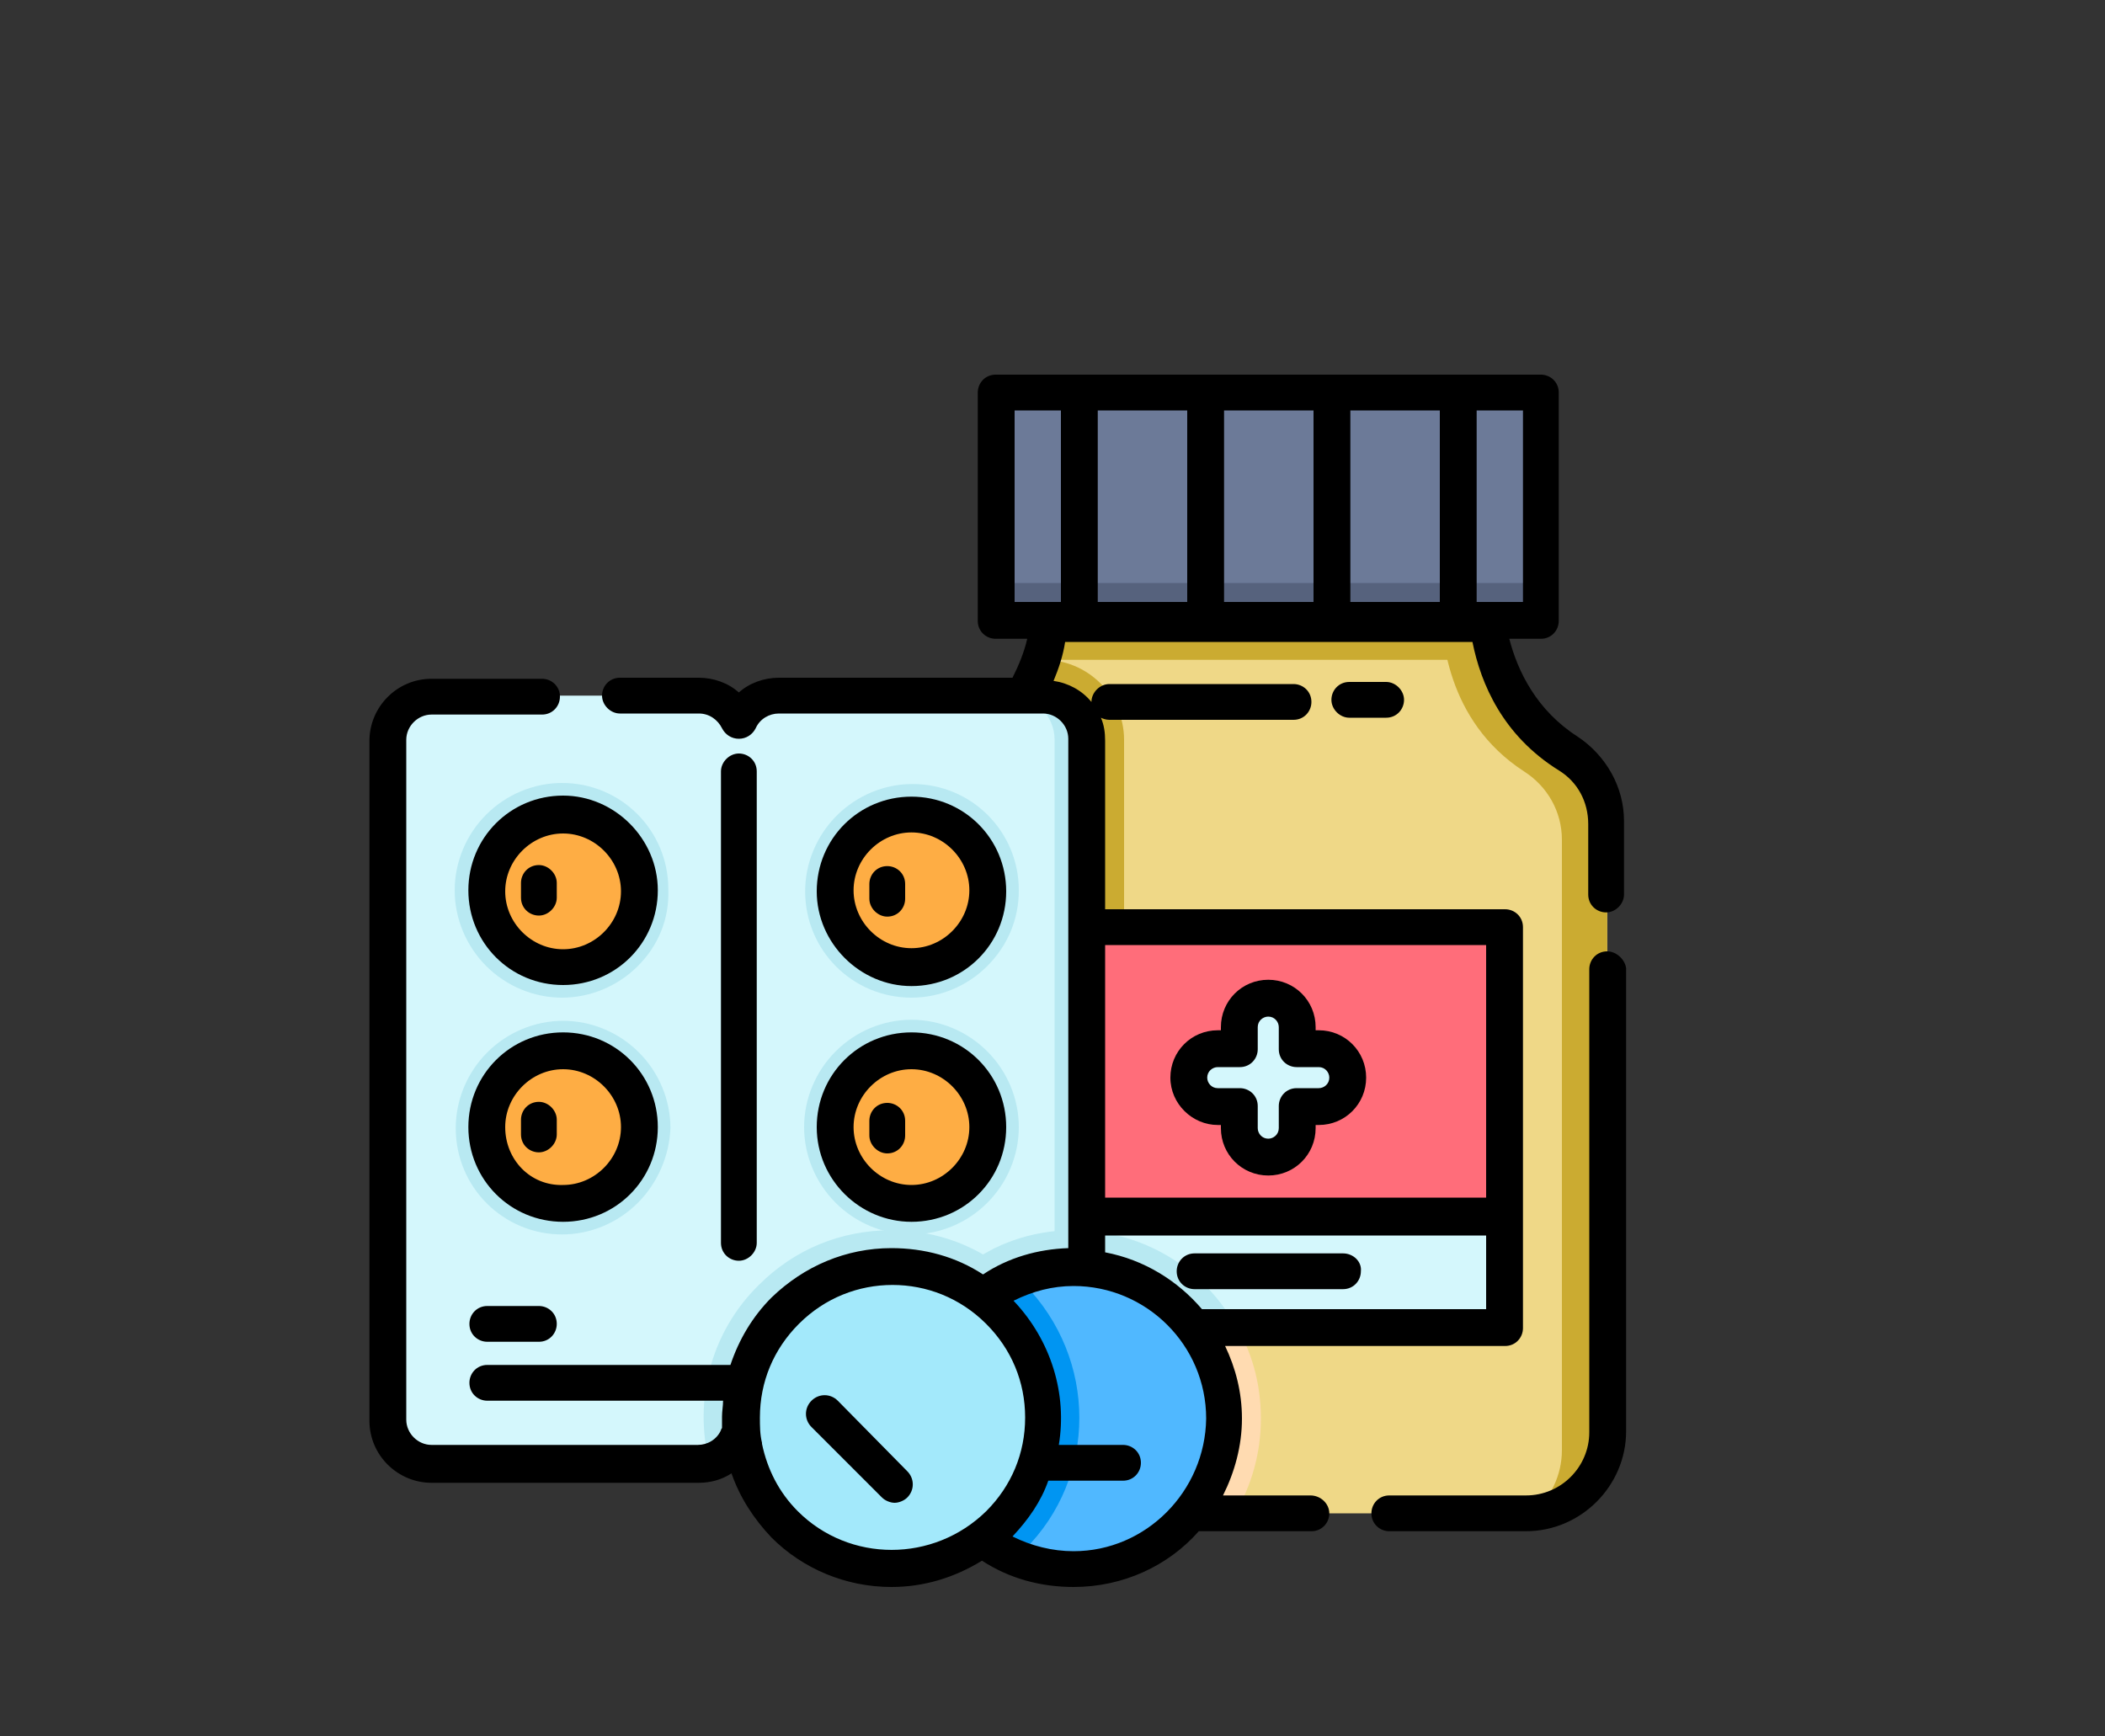 <?xml version="1.0" encoding="utf-8"?>
<!-- Generator: Adobe Illustrator 28.1.0, SVG Export Plug-In . SVG Version: 6.00 Build 0)  -->
<svg version="1.1" id="圖層_1" xmlns="http://www.w3.org/2000/svg" xmlns:xlink="http://www.w3.org/1999/xlink" x="0px" y="0px"
	 viewBox="0 0 200 165" style="enable-background:new 0 0 200 165;" xml:space="preserve">
<rect x="0" y="0" width="200" height="165" fill="#333333" stroke="none"/>
<style type="text/css">
	.st0{fill:#FFDACC;}
	.st1{fill:#FCCCB9;}
	.st2{fill:#FFECE4;}
	.st3{fill:#64C8FF;}
	.st4{fill:#8FDFFF;}
	.st5{fill:#D4F7FC;}
	.st6{fill:#FE4F60;}
	.st7{fill:#EFD887;}
	.st8{fill:#CBAB31;}
	.st9{fill:#FFDBB1;}
	.st10{fill:#6C7A98;}
	.st11{fill:#56627D;}
	.st12{fill:#FF6D7A;}
	.st13{fill:#B8E9F2;}
	.st14{fill:#FEAD44;}
	.st15{fill:#50B8FF;}
	.st16{fill:#0095F2;}
	.st17{fill:#A3E9FB;}
</style>
<g>
	<path class="st7" d="M152.7,78v58.1c0,4.3-3.5,7.7-7.7,7.7H96.2c-1.5,0-2.9-0.4-4.1-1.2c-2.2-1.4-3.7-3.8-3.7-6.6V78
		c0-2.7,1.4-5.1,3.6-6.5c3.7-2.4,5.7-5.7,6.8-8.7c0,0,0-0.1,0-0.1c1-3,1.1-5.7,1.1-7.2h41.3c0,1.5,0.1,4.3,1.1,7.4
		c1,3.1,3,6.3,6.8,8.7C151.3,72.9,152.7,75.4,152.7,78z"/>
	<g>
		<path class="st8" d="M106.8,70.3V135c0,4.2-3.4,7.7-7.7,7.7h-7c-2.2-1.4-3.7-3.8-3.7-6.6V78c0-2.7,1.4-5.1,3.6-6.5
			c3.7-2.4,5.7-5.7,6.8-8.7c0,0,0-0.1,0-0.1h0.2C103.3,62.6,106.8,66.1,106.8,70.3z"/>
		<path class="st9" d="M119.8,134.8c0,3.3-0.9,6.4-2.5,9.1H96.2c-4.3,0-7.7-3.5-7.7-7.7v-13c1.2-1.5,2.7-2.7,4.4-3.7
			c0.5-0.3,1.1-0.6,1.6-0.8c0.3-0.1,0.6-0.3,0.9-0.4c1.9-0.8,3.9-1.2,5.9-1.3l0.1,0c0.2,0,0.4,0,0.6,0c6.2,0,11.8,3.1,15.1,8.4
			C118.9,128.2,119.8,131.4,119.8,134.8z"/>
		<path class="st8" d="M98.8,62.7c1-3,1.1-5.8,1.1-7.4h41.3c0,1.5,0.1,4.3,1.1,7.4H98.8z"/>
		<path class="st8" d="M152.7,78v58.1c0,4-3.1,7.4-7.1,7.7c1.7-1.4,2.8-3.6,2.8-6V79.8c0-2.7-1.4-5.1-3.6-6.5
			c-7.4-4.8-7.9-13-7.9-16.1l0-1.7h4.3c-0.1,3.1,0.4,11.3,7.9,16.1C151.3,72.9,152.7,75.4,152.7,78z"/>
	</g>
	<rect x="94.6" y="37.3" class="st10" width="51.8" height="21.7"/>
	<rect x="94.6" y="55.4" class="st11" width="51.8" height="3.6"/>
	<rect x="98.1" y="88.1" class="st12" width="44.8" height="38.1"/>
	<rect x="98.1" y="88.1" class="st12" width="8.6" height="38.1"/>
	<rect x="98.1" y="115.6" class="st5" width="44.8" height="10.5"/>
	<g>
		<path class="st13" d="M117.6,126.1H98.1v-8.8c1-0.2,2.1-0.4,3.1-0.4l0.1,0c0.2,0,0.4,0,0.6,0c6.2,0,11.8,3.1,15.1,8.4
			C117.2,125.6,117.4,125.9,117.6,126.1z"/>
	</g>
	<g>
		<path class="st5" d="M125.4,99.6h-2.1v-2.1c0-1.5-1.2-2.8-2.8-2.8l0,0c-1.5,0-2.8,1.2-2.8,2.8v2.1h-2.1c-1.5,0-2.8,1.2-2.8,2.8
			l0,0c0,1.5,1.2,2.8,2.8,2.8h2.1v2.1c0,1.5,1.2,2.8,2.8,2.8l0,0c1.5,0,2.8-1.2,2.8-2.8v-2.1h2.1c1.5,0,2.8-1.2,2.8-2.8l0,0
			C128.1,100.9,126.9,99.6,125.4,99.6z"/>
		<path class="st5" d="M103.3,70.3V135c0,2.3-1.9,4.2-4.2,4.2H74c-1.7,0-3.1-1-3.8-2.5c-0.5,1.1-1.5,2-2.8,2.3
			c-0.3,0.1-0.7,0.1-1.1,0.1H41c-2.3,0-4.2-1.9-4.2-4.2V70.3c0-2.3,1.9-4.2,4.2-4.2h25.4c1.7,0,3.2,1,3.8,2.5
			c0.7-1.4,2.1-2.5,3.8-2.5h25.1C101.4,66.1,103.3,68,103.3,70.3z"/>
	</g>
	<g>
		<path class="st13" d="M103.3,117v18c0,2.3-1.9,4.2-4.2,4.2H74c-1.7,0-3.1-1-3.8-2.5c-0.5,1.1-1.5,2-2.8,2.3
			c-1.5-5.9,0.1-12.4,4.7-16.9c3.4-3.4,7.8-5.2,12.6-5.2c3.1,0,6.1,0.8,8.7,2.3c0.4-0.2,0.7-0.4,1.1-0.6c0.3-0.1,0.6-0.3,0.9-0.4
			c1.9-0.8,3.9-1.2,5.9-1.3l0.1,0c0.2,0,0.4,0,0.6,0C102.4,117,102.8,117,103.3,117z"/>
		<path class="st13" d="M103.3,70.3V135c0,2.3-1.9,4.2-4.2,4.2H96c2.3,0,4.2-1.9,4.2-4.2V70.3c0-2.3-1.9-4.2-4.2-4.2h3.1
			C101.4,66.1,103.3,68,103.3,70.3z"/>
		<path class="st13" d="M60.6,91.8c-1.9,1.9-4.5,3-7.2,3c-2.7,0-5.3-1.1-7.2-3c-1.9-1.9-3-4.5-3-7.2c0-2.7,1.1-5.3,3-7.2
			c1.9-1.9,4.5-3,7.2-3c5.6,0,10.1,4.5,10.1,10.1C63.6,87.4,62.5,89.9,60.6,91.8z"/>
	</g>
	<circle class="st14" cx="53.5" cy="84.6" r="7.3"/>
	<path class="st13" d="M60.6,114.3c-1.9,1.9-4.5,3-7.2,3c-5.6,0-10.1-4.5-10.1-10.1c0-2.7,1.1-5.3,3-7.2c1.9-1.9,4.5-3,7.2-3
		c2.7,0,5.3,1.1,7.2,3c1.9,1.9,3,4.5,3,7.2C63.6,109.8,62.5,112.4,60.6,114.3z"/>
	<circle class="st14" cx="53.5" cy="107.1" r="7.3"/>
	<path class="st13" d="M93.8,91.8c-1.9,1.9-4.5,3-7.2,3c-5.6,0-10.1-4.5-10.1-10.1c0-2.7,1.1-5.3,3-7.2c1.9-1.9,4.5-3,7.2-3
		c5.6,0,10.1,4.5,10.1,10.1C96.8,87.4,95.7,89.9,93.8,91.8z"/>
	<circle class="st14" cx="86.6" cy="84.6" r="7.3"/>
	<path class="st13" d="M93.8,114.3c-1.9,1.9-4.5,3-7.2,3c-2.7,0-5.3-1.1-7.2-3c-1.9-1.9-3-4.5-3-7.2c0-2.7,1.1-5.3,3-7.2
		s4.5-3,7.2-3s5.3,1.1,7.2,3c1.9,1.9,3,4.5,3,7.2C96.8,109.8,95.7,112.4,93.8,114.3z"/>
	<circle class="st14" cx="86.6" cy="107.1" r="7.3"/>
	<path class="st15" d="M116.3,134.8c0,7.9-6.4,14.3-14.3,14.3c-1.9,0-3.8-0.4-5.4-1.1c-0.2-0.1-0.5-0.2-0.7-0.3
		c-0.4-0.2-0.9-0.4-1.3-0.7c-4.2-2.5-6.9-7.1-6.9-12.3c0-5.2,2.8-9.8,7-12.3c0.4-0.2,0.8-0.5,1.3-0.7c0.2-0.1,0.5-0.2,0.7-0.3
		c1.5-0.6,3.1-1,4.8-1c0.2,0,0.4,0,0.6,0c5.1,0,9.6,2.7,12.2,6.7C115.5,129.4,116.3,132,116.3,134.8z"/>
	<path class="st16" d="M97.3,147.3c-0.3,0.3-0.5,0.5-0.8,0.7c-0.2-0.1-0.5-0.2-0.7-0.3c-0.4-0.2-0.9-0.4-1.3-0.7
		c-4.2-2.5-6.9-7.1-6.9-12.3c0-5.2,2.8-9.8,7-12.3c0.4-0.2,0.8-0.5,1.3-0.7c0.2-0.1,0.5-0.2,0.7-0.3c0.2,0.2,0.5,0.4,0.7,0.6
		C104.3,129.1,104.3,140.4,97.3,147.3z"/>
	<circle class="st17" cx="84.7" cy="134.7" r="14.3"/>
	<path d="M152.7,90.4c-1,0-1.7,0.8-1.7,1.7v44c0,3.3-2.7,6-6,6h-13c-1,0-1.7,0.8-1.7,1.7c0,1,0.8,1.7,1.7,1.7h13
		c5.2,0,9.5-4.3,9.5-9.5v-44C154.4,91.2,153.6,90.4,152.7,90.4z"/>
	<path d="M124.5,142.1h-8.3c1.1-2.2,1.8-4.7,1.8-7.3c0-2.5-0.6-4.8-1.6-6.9H143c1,0,1.7-0.8,1.7-1.7v-10.5c0,0,0,0,0,0c0,0,0,0,0,0
		V88.1c0-1-0.8-1.7-1.7-1.7h-38v-16c0-0.8-0.1-1.5-0.4-2.2c0.2,0.1,0.5,0.2,0.8,0.2h17.5c1,0,1.7-0.8,1.7-1.7c0-1-0.8-1.7-1.7-1.7
		h-17.5c-0.9,0-1.7,0.8-1.7,1.7c-0.9-1.1-2.2-1.8-3.6-2c0.5-1.2,0.9-2.4,1.1-3.7h38.7c0.8,4,2.9,8.9,8.2,12.2c1.8,1.1,2.8,3,2.8,5.1
		v6.7c0,1,0.8,1.7,1.7,1.7s1.7-0.8,1.7-1.7V78c0-3.2-1.7-6.2-4.4-8c-3.9-2.5-5.7-6.2-6.5-9.3h3c1,0,1.7-0.8,1.7-1.7V37.3
		c0-1-0.8-1.7-1.7-1.7H94.6c-1,0-1.7,0.8-1.7,1.7V59c0,1,0.8,1.7,1.7,1.7h3c-0.3,1.3-0.8,2.5-1.4,3.7H74c-1.4,0-2.8,0.5-3.8,1.4
		c-1-0.9-2.4-1.4-3.8-1.4h-7.5c-1,0-1.7,0.8-1.7,1.7s0.8,1.7,1.7,1.7h7.5c1,0,1.8,0.6,2.2,1.4c0.3,0.6,0.9,1,1.6,1c0,0,0,0,0,0
		c0.7,0,1.3-0.4,1.6-1c0.4-0.9,1.3-1.4,2.2-1.4h25.1c1.3,0,2.4,1.1,2.4,2.4v48.4c-2.9,0.1-5.7,0.9-8.1,2.5c-2.6-1.7-5.6-2.5-8.7-2.5
		c-4.3,0-8.3,1.7-11.4,4.7c-1.8,1.8-3.1,4-3.9,6.4H46.3c-1,0-1.7,0.8-1.7,1.7c0,1,0.8,1.7,1.7,1.7h22.4c0,0.5-0.1,1-0.1,1.5
		c0,0.4,0,0.8,0,1.1c0,0-0.1,0.1-0.1,0.2c-0.4,0.9-1.3,1.4-2.2,1.4H41c-1.3,0-2.4-1.1-2.4-2.4V70.3c0-1.3,1.1-2.4,2.4-2.4h10.5
		c1,0,1.7-0.8,1.7-1.7c0-1-0.8-1.7-1.7-1.7H41c-3.3,0-5.9,2.7-5.9,5.9V135c0,3.3,2.7,5.9,5.9,5.9h25.4c1.1,0,2.2-0.3,3.1-0.9
		c0.8,2.3,2.1,4.3,3.8,6.1c3,3,7.1,4.7,11.4,4.7c3.1,0,6-0.9,8.6-2.5c2.6,1.7,5.6,2.5,8.7,2.5c4.7,0,9-2,11.9-5.3h10.7
		c1,0,1.7-0.8,1.7-1.7C126.3,142.9,125.5,142.1,124.5,142.1z M124.8,57.2h-8.5V39h8.5L124.8,57.2L124.8,57.2z M128.3,39h8.5v18.2
		h-8.5L128.3,39L128.3,39z M112.8,57.2h-8.5V39h8.5V57.2z M144.7,57.2h-4.4V39h4.4V57.2L144.7,57.2z M96.4,39h4.4v18.2h-4.4V39z
		 M114.2,124.4c-2.3-2.7-5.5-4.7-9.2-5.4v-1.6h36.2v7L114.2,124.4L114.2,124.4z M141.2,89.8v24H105v-24H141.2z M75.8,143.6
		c-1.8-1.8-2.9-4-3.4-6.4c0,0,0-0.1,0-0.1c-0.2-0.8-0.2-1.6-0.2-2.4c0-3.4,1.3-6.5,3.7-8.9c2.5-2.5,5.7-3.7,8.9-3.7
		c3.2,0,6.4,1.2,8.9,3.7c2.4,2.4,3.7,5.5,3.7,8.9c0,3.4-1.3,6.5-3.7,8.9C88.7,148.5,80.7,148.5,75.8,143.6z M102,147.4
		c-2,0-4-0.5-5.8-1.4c1.5-1.6,2.7-3.3,3.4-5.3h7.1c1,0,1.7-0.8,1.7-1.7c0-1-0.8-1.7-1.7-1.7h-6.1c0.8-4.8-0.7-9.9-4.3-13.7
		c1.8-0.9,3.7-1.4,5.7-1.4c6.9,0,12.6,5.6,12.6,12.6C114.5,141.7,108.9,147.4,102,147.4z"/>
	<path d="M128.2,64.8c-1,0-1.7,0.8-1.7,1.7s0.8,1.7,1.7,1.7h3.5c1,0,1.7-0.8,1.7-1.7s-0.8-1.7-1.7-1.7H128.2z"/>
	<path d="M127.6,119.1h-14.1c-1,0-1.7,0.8-1.7,1.7c0,1,0.8,1.7,1.7,1.7h14.1c1,0,1.7-0.8,1.7-1.7
		C129.4,119.9,128.6,119.1,127.6,119.1z"/>
	<path d="M115.7,106.9h0.3v0.3c0,2.5,2,4.5,4.5,4.5c2.5,0,4.5-2,4.5-4.5v-0.3h0.3c2.5,0,4.5-2,4.5-4.5c0-2.5-2-4.5-4.5-4.5h-0.3
		v-0.3c0-2.5-2-4.5-4.5-4.5c-2.5,0-4.5,2-4.5,4.5v0.3h-0.3c-2.5,0-4.5,2-4.5,4.5C111.2,104.9,113.3,106.9,115.7,106.9z M115.7,101.4
		h2.1c1,0,1.7-0.8,1.7-1.7v-2.1c0-0.6,0.5-1,1-1c0.6,0,1,0.5,1,1v2.1c0,1,0.8,1.7,1.7,1.7h2.1c0.6,0,1,0.5,1,1c0,0.6-0.5,1-1,1h-2.1
		c-1,0-1.7,0.8-1.7,1.7v2.1c0,0.6-0.5,1-1,1c-0.6,0-1-0.5-1-1v-2.1c0-1-0.8-1.7-1.7-1.7h-2.1c-0.6,0-1-0.5-1-1
		C114.7,101.8,115.2,101.4,115.7,101.4z"/>
	<path d="M71.9,118.1V73.3c0-1-0.8-1.7-1.7-1.7s-1.7,0.8-1.7,1.7v44.8c0,1,0.8,1.7,1.7,1.7S71.9,119,71.9,118.1z"/>
	<path d="M46.3,124.1c-1,0-1.7,0.8-1.7,1.7c0,1,0.8,1.7,1.7,1.7h4.9c1,0,1.7-0.8,1.7-1.7c0-1-0.8-1.7-1.7-1.7H46.3z"/>
	<path d="M53.5,75.6c-5,0-9,4-9,9c0,5,4,9,9,9s9-4,9-9C62.5,79.7,58.4,75.6,53.5,75.6z M53.5,90.2c-3,0-5.5-2.5-5.5-5.5
		s2.5-5.5,5.5-5.5c3,0,5.5,2.5,5.5,5.5S56.5,90.2,53.5,90.2z"/>
	<path d="M51.2,82.2c-1,0-1.7,0.8-1.7,1.7v1.4c0,1,0.8,1.7,1.7,1.7s1.7-0.8,1.7-1.7v-1.4C52.9,83,52.1,82.2,51.2,82.2z"/>
	<path d="M62.5,107.1c0-5-4-9-9-9c-5,0-9,4-9,9c0,5,4,9,9,9S62.5,112.1,62.5,107.1z M48,107.1c0-3,2.5-5.5,5.5-5.5
		c3,0,5.5,2.5,5.5,5.5c0,3-2.5,5.5-5.5,5.5C50.4,112.7,48,110.2,48,107.1z"/>
	<path d="M51.2,104.7c-1,0-1.7,0.8-1.7,1.7v1.4c0,1,0.8,1.7,1.7,1.7s1.7-0.8,1.7-1.7v-1.4C52.9,105.5,52.1,104.7,51.2,104.7z"/>
	<path d="M86.6,93.7c5,0,9-4,9-9c0-5-4-9-9-9c-5,0-9,4-9,9C77.6,89.6,81.7,93.7,86.6,93.7z M86.6,79.1c3,0,5.5,2.5,5.5,5.5
		s-2.5,5.5-5.5,5.5c-3,0-5.5-2.5-5.5-5.5S83.6,79.1,86.6,79.1z"/>
	<path d="M84.3,87.1c1,0,1.7-0.8,1.7-1.7v-1.4c0-1-0.8-1.7-1.7-1.7c-1,0-1.7,0.8-1.7,1.7v1.4C82.6,86.3,83.4,87.1,84.3,87.1z"/>
	<path d="M86.6,116.1c5,0,9-4,9-9c0-5-4-9-9-9c-5,0-9,4-9,9C77.6,112.1,81.7,116.1,86.6,116.1z M86.6,101.6c3,0,5.5,2.5,5.5,5.5
		c0,3-2.5,5.5-5.5,5.5c-3,0-5.5-2.5-5.5-5.5C81.1,104.1,83.6,101.6,86.6,101.6z"/>
	<path d="M84.3,109.6c1,0,1.7-0.8,1.7-1.7v-1.4c0-1-0.8-1.7-1.7-1.7c-1,0-1.7,0.8-1.7,1.7v1.4C82.6,108.8,83.4,109.6,84.3,109.6z"/>
	<path d="M79.6,133.1c-0.7-0.7-1.8-0.7-2.5,0c-0.7,0.7-0.7,1.8,0,2.5l6.7,6.7c0.3,0.3,0.8,0.5,1.2,0.5c0.4,0,0.9-0.2,1.2-0.5
		c0.7-0.7,0.7-1.8,0-2.5L79.6,133.1z"/>
</g>
</svg>
